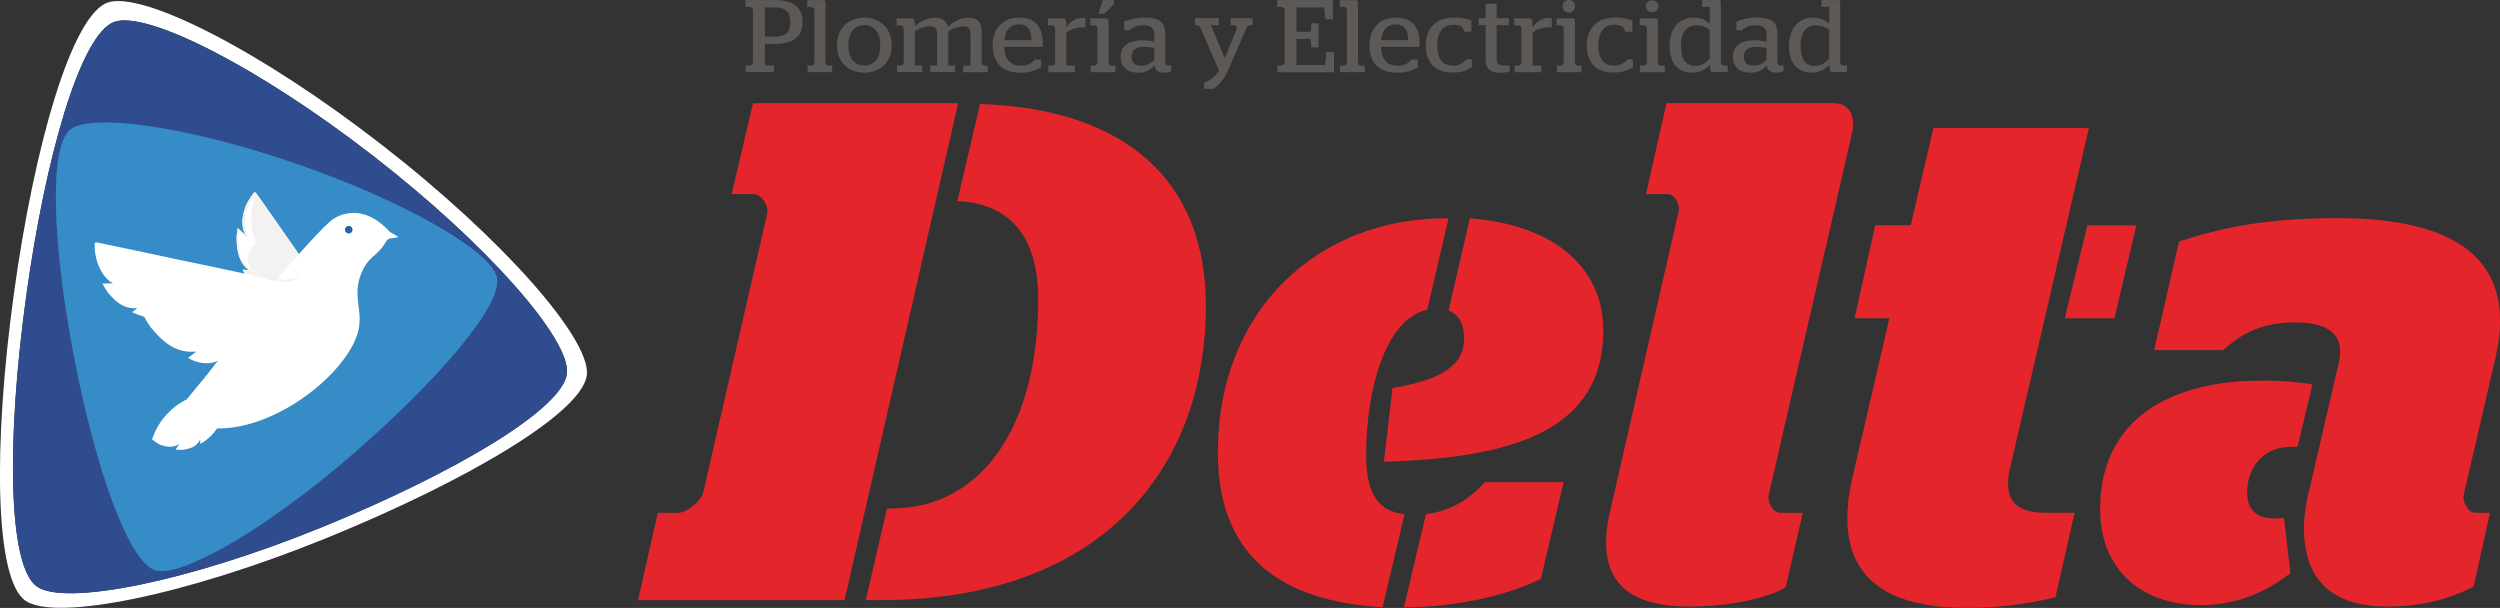 <svg id="Capa_1" data-name="Capa 1" xmlns="http://www.w3.org/2000/svg" viewBox="0 0 952 231.49"><rect x="0" y="0" width="952" height="231.49" fill="#333333" stroke="none"/><defs><style>.cls-1{fill:#e4262c;}.cls-2{fill:#5c5957;}.cls-3{fill:#fff;}.cls-4{fill:#2f4d8e;}.cls-5{fill:#358cc6;}.cls-6{fill:#2564aa;}.cls-7{fill:#f4f2f1;}</style></defs><path class="cls-1" d="M359.38,412.79c83.53,0,123.81-49.49,123.81-112.18,0-47.32-30.28-74.88-86-76.76l-8.64,37c19.73.79,30.81,13.23,30.81,37.3,0,48.65-21.61,79.73-55.95,79.73h-1.63l-8.1,34.89Zm-92.42,0H345.6l43.26-189.22H310.74l-8.13,34.6H311c3,0,5.94,4.61,5.13,7.55l-24.32,106c-.55,3-6.21,7.82-9.48,7.82H274.5Z" transform="translate(-24 -184.26)"/><path class="cls-1" d="M610.76,404.66l8.66-36.78h-30c-4.86,5.44-11.88,10.84-22.42,12.19l-8.37,35.42c21.62,0,40.81-5.15,52.15-10.83M551,360.06c49.74-1.34,83.54-12.16,83.54-50,0-22.41-16.77-40-50.83-42.68l-8.1,35.11c4,1.64,5.94,5.16,5.94,10.54,0,10.83-9.48,16-27.3,19Zm-63.25-3.78c0,32.7,16,56.51,62.72,59.21l8.39-35.42c-10.3-1.09-14.62-8.11-14.62-22.69,0-25.95,7.84-51.92,23.27-55.16l8.1-34.85h-.81C525.35,267.37,487.77,302.76,487.77,356.28Z" transform="translate(-24 -184.26)"/><path class="cls-1" d="M667,415.22c14.87,0,28.91-2.72,37-7.32l6.49-28.37h-8.66c-2.69,0-4.87-4-4.32-6.76l31.63-137.32c1.88-7.28-1.37-11.88-6.49-11.88H658.6l-7.82,34.6h8.36c2.44,0,4.87,4.05,4.05,6.74L637.25,378.44c-6,25.13,4.59,36.78,29.73,36.78" transform="translate(-24 -184.26)"/><path class="cls-1" d="M829.16,305.46l8.39-35.4H818.89l-8.64,35.4Zm-98.93,0h13.26L729.43,366c-7.84,34.06,8.1,49.72,43.23,49.72a138.35,138.35,0,0,0,34.06-4.05l7.3-32.16H802.68c-12.44,0-15.68-6.21-13.25-17l30-129.47H760.24l-8.63,37H738.07Z" transform="translate(-24 -184.26)"/><path class="cls-1" d="M862.14,414.67c14.6,0,25.68-5.69,34.05-12.16l-2.45-21.09a26.57,26.57,0,0,1-3.47.29c-6.79,0-10.56-3.27-10.56-9.75,0-9.46,5.94-17.56,16.77-17.56h2.42l5.67-23.77a116.72,116.72,0,0,0-19.73-1.4c-33.52,0-61.09,14.09-61.09,48.94,0,23,15.67,36.5,38.39,36.5m70.82.55c13.51,0,24-3,33-7.57l6.2-28.12h-5.68c-2.42,0-4.86-4-4.32-6.76l12.16-52.44c8.12-35.94-13.24-53-60.28-53-28.38,0-45.15,4-60.26,8.92l-9.48,41.34h26.22c6.49-5.67,13.8-10.55,27.59-10.55,14.32,0,18.64,5.94,16.48,15.4L903.5,370.34a63,63,0,0,0-2.17,14.85C901.33,400.89,908.1,415.22,933,415.22Z" transform="translate(-24 -184.26)"/><path class="cls-2" d="M307.89,209.21h1.63a1.41,1.41,0,0,0,1.22-1.27V188.17a1.4,1.4,0,0,0-1.22-1.29h-1.63v-2.59h11.19c6.42,0,10.53,2.35,10.53,8.32S325.57,201,319,201h-3.71v8.19h3.48v2.5H307.89Zm11.11-11c4.35,0,5.95-1.88,5.95-5.6s-1.72-5.51-5.95-5.51h-3.71v11.11Z" transform="translate(-24 -184.26)"/><path class="cls-2" d="M331.53,209.21H333a1.19,1.19,0,0,0,1.11-1.06V188a1.26,1.26,0,0,0-1.11-1.09h-1.6v-2.59h6.14c.56,0,.79.36.79,1.07v22.79a1.14,1.14,0,0,0,1.07,1.06h1.52v2.5h-9.4Z" transform="translate(-24 -184.26)"/><path class="cls-2" d="M342.69,201.53c0-6.57,4.58-10.57,10.45-10.57s10.45,4,10.45,10.57-4.54,10.4-10.45,10.4S342.69,208,342.69,201.53Zm16.52,0c0-5.08-2.5-7.73-6.07-7.73s-6.08,2.65-6.08,7.73,2.52,7.66,6.08,7.66S359.21,206.58,359.21,201.55Z" transform="translate(-24 -184.26)"/><path class="cls-2" d="M365.55,209.21h1.53a1.17,1.17,0,0,0,1.05-1.06V195a1.23,1.23,0,0,0-1.05-1.1h-1.69v-2.67h6c.59,0,1,.6,1,2.51v.6a11.36,11.36,0,0,1,7.55-3.34c2.32,0,4.4.74,5,3.44,2.08-1.83,4.58-3.44,7.76-3.44,2.66,0,5.13,1,5.13,5.08v12.11a1.13,1.13,0,0,0,1,1.06h1.31v2.5h-9.37v-2.5h2.78V197.38c0-2.53-1-3.08-2.89-3.08a11.1,11.1,0,0,0-5.56,1.9v13h2.59v2.5h-9.45v-2.5h2.59V197.38c0-2.53-1-3.08-2.86-3.08a10.66,10.66,0,0,0-5.6,1.9v13h2.79v2.5h-9.6Z" transform="translate(-24 -184.26)"/><path class="cls-2" d="M402,201.53c0-6.5,4.05-10.57,10-10.57,5.74,0,9.08,3,9.08,9.86,0,.59,0,1.14,0,1.29H406.47c.15,4.8,2.22,7.13,6.29,7.13,2.91,0,4.23-1,5.3-2.33h2.42v2.92a13.74,13.74,0,0,1-8,2.1C405.55,211.93,402,207.94,402,201.53Zm14.79-2c-.13-4.35-1.81-6-4.79-6s-5.11,2-5.5,6Z" transform="translate(-24 -184.26)"/><path class="cls-2" d="M423.22,209.21h1.52a1.17,1.17,0,0,0,1.06-1.06V195a1.23,1.23,0,0,0-1.06-1.1h-1.68v-2.67h6c.59,0,1,.51,1,2.73v.68c1.44-1.84,3.25-3.56,6.1-3.56a6,6,0,0,1,1.18.15v3.47h-.81c-3.15,0-4.94.76-6.47,2.09v12.46h3.25v2.5H423.22Z" transform="translate(-24 -184.26)"/><path class="cls-2" d="M439.31,209.21h1.53a1.19,1.19,0,0,0,1.06-1.06V195a1.19,1.19,0,0,0-1-1.1h-1.73v-2.67h6.19c.56,0,.78.46.78,1.79v15.17a1.15,1.15,0,0,0,1.08,1.06h1.52v2.5h-9.4ZM444,184.29h4.22v1.53l-3.68,3.69h-2.34Z" transform="translate(-24 -184.26)"/><path class="cls-2" d="M450.74,205.84c0-4.24,3.37-6.23,8.11-6.23a18.84,18.84,0,0,1,4.68.55v-2.68c0-2.64-1.52-3.59-4.14-3.59a7.35,7.35,0,0,0-5.31,1.92h-2v-3.24a17.79,17.79,0,0,1,8-1.61c4.82,0,7.64,1.53,7.64,6.07v10.91a1.16,1.16,0,0,0,1.24,1.27h1.06v2.11a5.21,5.21,0,0,1-2.69.61c-2.24,0-3.42-.9-3.73-2.78a7.5,7.5,0,0,1-6.27,2.78C453.47,211.93,450.74,209.91,450.74,205.84ZM463.53,207V202.5a21.57,21.57,0,0,0-3.83-.39c-3,0-4.76,1-4.76,3.61s1.39,3.52,3.76,3.52A6.17,6.17,0,0,0,463.53,207Z" transform="translate(-24 -184.26)"/><path class="cls-2" d="M482.53,215.69a10.26,10.26,0,0,0,5.67-4.49l-6.94-16.1c-.31-.75-.81-1.24-1.44-1.24h-.75v-2.67h9.08v2.67h-3l5.24,12.61,4.23-10.35c.54-1.33.47-2.26-1-2.26h-1v-2.67H501v2.67h-.91a1.85,1.85,0,0,0-1.54,1.29l-6.49,15c-1.88,4.37-4,6.75-6,7.93h-3.56Z" transform="translate(-24 -184.26)"/><path class="cls-2" d="M510.4,209.21H512a1.42,1.42,0,0,0,1.2-1.27V188.17a1.41,1.41,0,0,0-1.2-1.29H510.4v-2.59h21.17v7.3h-2.86l-.46-4.51H517.72v9.27h5.38l.29-3.23h2.74v9.19h-2.74l-.29-3.24h-5.38V209H528.6l.47-5H532v7.78H510.4Z" transform="translate(-24 -184.26)"/><path class="cls-2" d="M534.31,209.21h1.48a1.19,1.19,0,0,0,1.11-1.06V188a1.26,1.26,0,0,0-1.11-1.09h-1.6v-2.59h6.15c.55,0,.78.36.78,1.07v22.79a1.16,1.16,0,0,0,1.06,1.06h1.52v2.5h-9.39Z" transform="translate(-24 -184.26)"/><path class="cls-2" d="M545.48,201.53c0-6.5,4-10.57,10-10.57,5.76,0,9.1,3,9.1,9.86,0,.59,0,1.14,0,1.29H549.89c.16,4.8,2.24,7.13,6.31,7.13,2.89,0,4.22-1,5.29-2.33h2.42v2.92a13.65,13.65,0,0,1-8,2.1C549,211.93,545.48,207.94,545.48,201.53Zm14.79-2c-.16-4.35-1.83-6-4.82-6s-5.08,2-5.47,6Z" transform="translate(-24 -184.26)"/><path class="cls-2" d="M566.93,201.5c0-6.59,4.18-10.54,10.56-10.54a16.74,16.74,0,0,1,6.82,1.11v4.28h-2.7c-.36-2-1.8-2.65-4.19-2.65-3.76,0-6.07,2.59-6.07,7.83s2,7.68,6,7.68a5.59,5.59,0,0,0,5-2.35h2.15v3a12.26,12.26,0,0,1-7.23,2C570.41,211.93,566.93,208,566.93,201.5Z" transform="translate(-24 -184.26)"/><path class="cls-2" d="M589.73,206.86v-13h-2.64v-2.67h2.64v-5.51h4.2v5.51h4.67v2.67h-4.67v12.5c0,2.33.79,2.85,2.87,2.85h2.07v2.26a10.48,10.48,0,0,1-3.4.51C591.83,212,589.73,210.68,589.73,206.86Z" transform="translate(-24 -184.26)"/><path class="cls-2" d="M600.79,209.21h1.53a1.17,1.17,0,0,0,1-1.06V195a1.23,1.23,0,0,0-1-1.1h-1.7v-2.67h6c.58,0,1,.51,1,2.73v.68c1.45-1.84,3.26-3.56,6.12-3.56a5.87,5.87,0,0,1,1.17.15v3.47h-.83c-3.13,0-4.94.76-6.46,2.09v12.46h3.26v2.5H600.79Z" transform="translate(-24 -184.26)"/><path class="cls-2" d="M616.87,209.21h1.53a1.16,1.16,0,0,0,1.05-1.06V195a1.18,1.18,0,0,0-1-1.1h-1.73v-2.67h6.21c.53,0,.78.46.78,1.79v15.17a1.13,1.13,0,0,0,1,1.06h1.54v2.5h-9.41ZM619,186.64a2.39,2.39,0,0,1,2.42-2.38,2.4,2.4,0,1,1-2.42,2.38Z" transform="translate(-24 -184.26)"/><path class="cls-2" d="M628.24,201.5c0-6.59,4.18-10.54,10.56-10.54a16.62,16.62,0,0,1,6.8,1.11v4.28h-2.69c-.36-2-1.8-2.65-4.2-2.65-3.74,0-6.05,2.59-6.05,7.83s2,7.68,6,7.68a5.63,5.63,0,0,0,5-2.35h2.15v3a12.41,12.41,0,0,1-7.25,2C631.71,211.93,628.24,208,628.24,201.5Z" transform="translate(-24 -184.26)"/><path class="cls-2" d="M648.53,209.21h1.56a1.16,1.16,0,0,0,1-1.06V195a1.19,1.19,0,0,0-1-1.1H648.4v-2.67h6.17c.56,0,.78.46.78,1.79v15.17a1.16,1.16,0,0,0,1.07,1.06h1.52v2.5h-9.41Zm2.18-22.57a2.42,2.42,0,0,1,4.83,0,2.42,2.42,0,0,1-4.83,0Z" transform="translate(-24 -184.26)"/><path class="cls-2" d="M659.79,201.7c0-7.84,4.83-10.74,9-10.74a8.52,8.52,0,0,1,6.31,2.42v-6.5h-3v-2.59h6.41c.57,0,.8.41.8,1.07v22.73a1.25,1.25,0,0,0,1.05,1.12h1.54v2.5H676c-.47,0-.79-.58-.83-2.81a8.71,8.71,0,0,1-6.81,3C664.17,211.93,659.79,209.55,659.79,201.7Zm15.27,4.88V195.65a7.72,7.72,0,0,0-4.93-1.73c-3,0-6,1.65-6,7.63,0,6.3,2.73,7.79,5.36,7.79A7.26,7.26,0,0,0,675.06,206.58Z" transform="translate(-24 -184.26)"/><path class="cls-2" d="M683.89,205.84c0-4.24,3.37-6.23,8.12-6.23a18.87,18.87,0,0,1,4.69.55v-2.68c0-2.64-1.54-3.59-4.15-3.59a7.42,7.42,0,0,0-5.32,1.92h-2v-3.24a17.62,17.62,0,0,1,8-1.61c4.81,0,7.62,1.53,7.62,6.07v10.91a1.18,1.18,0,0,0,1.25,1.27h1.07v2.11a5.13,5.13,0,0,1-2.69.61c-2.24,0-3.41-.9-3.73-2.78a7.48,7.48,0,0,1-6.26,2.78C686.64,211.93,683.89,209.91,683.89,205.84ZM696.7,207V202.5a21.69,21.69,0,0,0-3.84-.39c-3,0-4.76,1-4.76,3.61s1.39,3.52,3.78,3.52A6.2,6.2,0,0,0,696.7,207Z" transform="translate(-24 -184.26)"/><path class="cls-2" d="M705.27,201.7c0-7.84,4.86-10.74,9-10.74a8.54,8.54,0,0,1,6.32,2.42v-6.5h-3v-2.59H724c.53,0,.76.41.76,1.07v22.73a1.23,1.23,0,0,0,1.07,1.12h1.52v2.5h-5.91c-.47,0-.78-.58-.81-2.81a8.75,8.75,0,0,1-6.83,3C709.67,211.93,705.27,209.55,705.27,201.7Zm15.28,4.88V195.65a7.68,7.68,0,0,0-4.94-1.73c-3,0-5.94,1.65-5.94,7.63,0,6.3,2.73,7.79,5.35,7.79A7.26,7.26,0,0,0,720.55,206.58Z" transform="translate(-24 -184.26)"/><path class="cls-3" d="M169.24,239.3C122.71,203.16,78,180.72,65,185.24,51.38,190,37.09,239.34,29.25,296.39S21.88,404.82,33.69,413c11.29,7.85,60.41-1.76,115-24,53.32-21.74,97.61-47.85,98.81-62.16C248.64,313.19,215.78,275.41,169.24,239.3Zm70.66,87C238.77,339.82,197,364.45,146.63,385c-51.52,21-97.9,30-108.54,22.66-11.16-7.76-11.58-56.29-4.18-110.14S54.78,197,67.6,192.56c12.26-4.27,54.51,16.94,98.44,51S241,313.36,239.9,326.28Z" transform="translate(-24 -184.26)"/><path class="cls-4" d="M166,243.59c-43.93-34.09-86.18-55.3-98.44-51C54.78,197,41.3,243.63,33.91,297.49s-7,102.38,4.18,110.14C48.73,415,95.11,406,146.63,385c50.33-20.52,92.14-45.15,93.27-58.69C241,313.36,210,277.71,166,243.59Z" transform="translate(-24 -184.26)"/><path class="cls-5" d="M213.18,289.72c-2.45-9.92-34.6-28.68-76-43s-78.29-19.47-86.36-13.19c-8.43,6.56-6.71,44.75,1.4,86.8s20.68,78.16,31,81.13c9.8,2.83,42.14-15.66,75.25-44.36C190.79,329.06,215.76,300.12,213.18,289.72Z" transform="translate(-24 -184.26)"/><path class="cls-3" d="M172.93,272.88c-.8-.31-4.65-5.73-11.29-7.21a14,14,0,0,0-11.53,2.58c-.7.59-1.48,1.31-2.36,2.16-1.21,1.19-2.39,2.43-3.6,3.65-1.85,2-4,4.31-6.34,7-7.21-10.39-16.07-23-16.07-23-.48-.58-.74-.79-1.09-.33a46.77,46.77,0,0,0-2.6,4q-3.09,6.9-.59,12.06l-2.93-2.69a23.76,23.76,0,0,0-.41,4c.1,6,1.42,9.46,4.61,12.07l-2.29-.23c.21.48.46,1,.73,1.53-9.16-2-19.2-4.08-27.16-5.74-12.58-2.72-28.87-6.11-28.87-6.11-.76-.1-1.08,0-1.09.57-.18,7.28,3.58,13.5,7.09,14.94l-4.11.1a24.48,24.48,0,0,0,2.08,3.43c3.73,4.58,7,6.3,11.2,5.92l-2,1.56a35.91,35.91,0,0,0,4.62,1.73A31.41,31.41,0,0,0,81.49,309c5.76,7.07,10.73,9.73,17.3,9.13l-3.18,2.41c3.59,2.28,8.71,2.71,11.4,1-1.4,1.85-2.88,3.78-4.45,5.76l-7.49,9.06A26.18,26.18,0,0,0,81.9,351.59v0h0a29.67,29.67,0,0,0,2.89,1.95c3,1.18,5.52,1.11,7.43-.24l-1.33,2.18a18.59,18.59,0,0,0,2.48.06c3.64-.4,5.61-1.5,6.84-3.84l.12,1.6a19.46,19.46,0,0,0,6.32-5.9c24.79.4,54-24.91,54.25-40.58.46-5.75-2.64-11.49,1.12-19.44,2.7-5.72,5.33-5.38,8.52-10.35.57-.87,1-1.92,2.2-2s3-.48,3-.48A20.2,20.2,0,0,0,172.93,272.88Z" transform="translate(-24 -184.26)"/><path class="cls-6" d="M156.67,270.3a1.44,1.44,0,1,0,1.56,1.25A1.41,1.41,0,0,0,156.67,270.3Z" transform="translate(-24 -184.26)"/><path class="cls-7" d="M119.91,289c11.27,3.28,14.53,3.61,19.05.15-3.59,1.76-7.05,1.88-9.18,1.1,2.75-3.24,5.76-6.66,8-9.22-7.21-10.39-16.07-23-16.07-23-.48-.58-.74-.79-1.09-.33a46.77,46.77,0,0,0-2.6,4q-3.09,6.9-.59,12.06l-2.93-2.69a23.76,23.76,0,0,0-.41,4c.1,6,1.42,9.46,4.61,12.07l-2.29-.23c.21.48.46,1,.73,1.53l2.82.62Zm-.06-1.74c-1.24-.81-2.57-1.55-4.12-5.09a27.78,27.78,0,0,1-.92-9.24v0c.06-.55.28-.67.64-.39l3.3,2.8c-2.12-4.48-1.82-9.95,1.13-15.09.48-.81.92-.63.72.19v0q-2.32,10.11,1,16.38Q116.15,281.26,119.85,287.29Z" transform="translate(-24 -184.26)"/></svg>